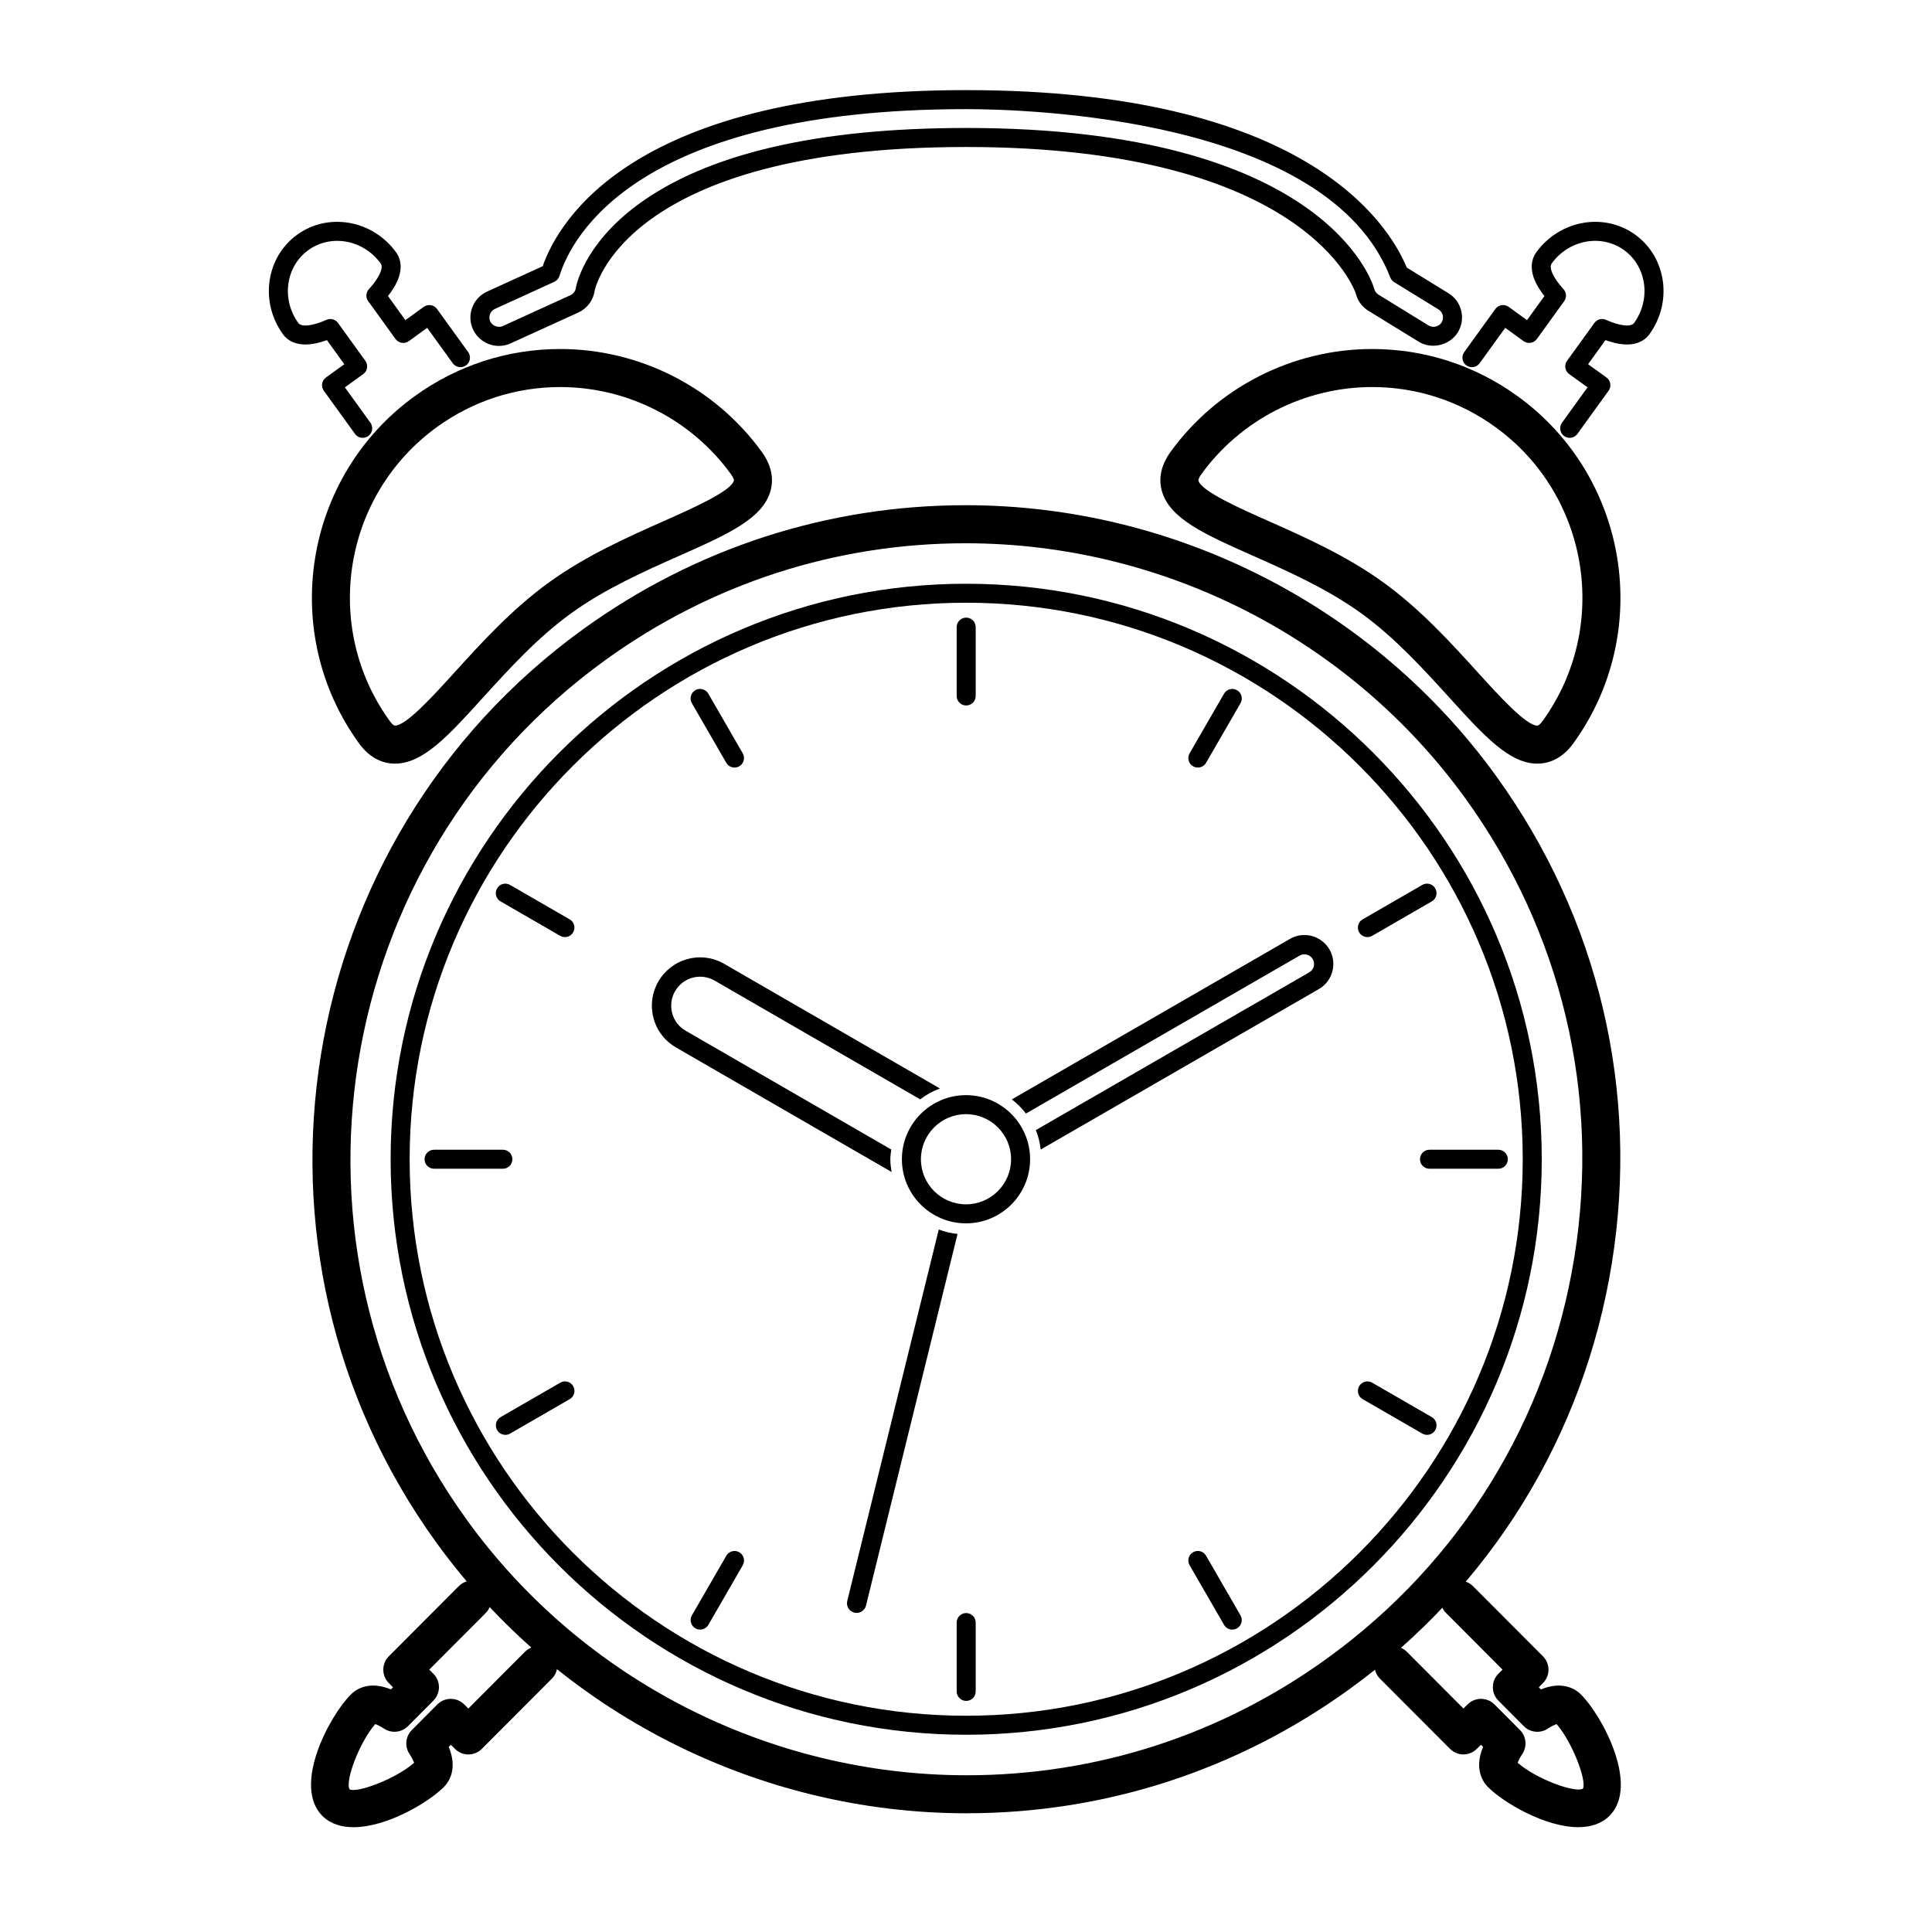 <?xml version="1.0" encoding="UTF-8"?>
<!-- The Best Svg Icon site in the world: iconSvg.co, Visit us! https://iconsvg.co -->
<svg fill="#000000" width="800px" height="800px" version="1.1" viewBox="144 144 512 512" xmlns="http://www.w3.org/2000/svg">
 <g>
  <path d="m380.2 448.64-54.496-31.484c-1.777-1.02-3.043-2.672-3.57-4.66-0.527-1.98-0.258-4.047 0.766-5.82 1.027-1.777 2.684-3.047 4.66-3.582 1.977-0.523 4.047-0.246 5.824 0.777l54.48 31.469c1.578-1.211 3.324-2.188 5.223-2.883l-57.148-33.016c-2.957-1.715-6.402-2.176-9.703-1.289-3.301 0.887-6.062 3.004-7.769 5.969-1.707 2.957-2.16 6.402-1.281 9.703 0.883 3.301 3.004 6.055 5.961 7.766l57.137 33c-0.188-1.102-0.336-2.211-0.336-3.375-0.004-0.879 0.148-1.723 0.254-2.574z"/>
  <path d="m496.33 395.63c-1.031-1.777-2.691-3.047-4.676-3.582-1.98-0.523-4.039-0.258-5.809 0.777l-73.703 42.523c1.41 1.082 2.66 2.332 3.742 3.75l72.523-41.852c0.586-0.344 1.27-0.434 1.93-0.25 0.664 0.172 1.219 0.594 1.562 1.188 0.707 1.219 0.289 2.793-0.938 3.496l-72.453 41.805c0.676 1.613 1.062 3.367 1.293 5.152l73.723-42.531c3.656-2.106 4.914-6.812 2.805-10.477z"/>
  <path d="m400.2 624.54c-0.004 0 0 0 0 0-55.559 0-108.13-26.852-140.63-71.828-55.965-77.461-38.477-186.01 38.984-241.98 29.738-21.488 64.785-32.848 101.36-32.848 55.559 0 108.13 26.852 140.62 71.832 27.109 37.523 37.988 83.359 30.621 129.06-7.367 45.703-32.09 85.812-69.613 112.92-29.742 21.48-64.789 32.836-101.35 32.836zm-0.289-336.57c-34.441 0-67.449 10.699-95.461 30.938-72.953 52.715-89.426 154.95-36.719 227.9 30.605 42.367 80.125 67.656 132.46 67.656 34.434 0 67.445-10.695 95.457-30.934 35.348-25.535 58.633-63.305 65.566-106.35 6.938-43.047-3.305-86.211-28.844-121.55-30.605-42.363-80.121-67.656-132.46-67.656z"/>
  <path d="m248.66 346.37c-2.574 0-6.316-0.941-9.551-5.41-21.27-29.449-14.621-70.711 14.82-91.984 11.305-8.168 24.625-12.484 38.531-12.484 21.113 0 41.098 10.207 53.449 27.301 3.047 4.223 2.941 7.879 2.312 10.203-2.012 7.441-11.305 11.566-24.168 17.281-9.215 4.09-19.652 8.723-28.648 15.215-8.992 6.492-16.66 14.949-23.426 22.398-9.207 10.152-15.863 17.48-23.32 17.48zm43.801-99.797c-11.77 0-23.055 3.656-32.633 10.574-24.938 18.02-30.57 52.977-12.555 77.914 0.434 0.598 1.023 1.238 1.387 1.238 2.992 0 10.125-7.863 15.859-14.176 7.098-7.82 15.145-16.688 24.988-23.797 9.848-7.109 20.797-11.969 30.457-16.258 7.496-3.332 17.77-7.891 18.523-10.695 0.059-0.227-0.145-0.836-0.75-1.672-10.457-14.484-27.383-23.129-45.277-23.129z"/>
  <path d="m240.12 260.03c-0.781 0-1.551-0.363-2.047-1.043l-8.254-11.43c-0.816-1.129-0.559-2.707 0.562-3.516l4.867-3.512-4.613-6.394c-7.184 2.637-10.379 0.211-11.664-1.582-6.184-8.555-4.484-20.383 3.785-26.359 8.266-5.977 20.031-3.879 26.219 4.684 1.293 1.793 2.602 5.586-2.156 11.578l4.613 6.387 4.867-3.523c0.543-0.387 1.223-0.559 1.879-0.441 0.66 0.105 1.25 0.469 1.641 1.008l8.254 11.43c0.816 1.133 0.559 2.707-0.57 3.516-1.129 0.816-2.707 0.551-3.516-0.562l-6.777-9.387-4.867 3.523c-0.539 0.387-1.203 0.551-1.879 0.449-0.66-0.105-1.25-0.473-1.641-1.012l-7.25-10.031c-0.699-0.969-0.625-2.297 0.188-3.18 2.691-2.938 3.949-5.668 3.133-6.797-4.559-6.312-13.16-7.894-19.184-3.551-6.012 4.348-7.203 13.02-2.648 19.324 0.816 1.129 3.805 0.785 7.438-0.84 1.09-0.504 2.371-0.145 3.074 0.82l7.246 10.035c0.816 1.133 0.559 2.707-0.562 3.516l-4.867 3.512 6.777 9.387c0.816 1.129 0.559 2.707-0.57 3.516-0.457 0.324-0.969 0.477-1.477 0.477z"/>
  <path d="m551.43 346.37c-7.453 0-14.105-7.332-23.32-17.48-6.766-7.453-14.438-15.906-23.426-22.398-8.992-6.488-19.434-11.125-28.648-15.215-12.863-5.715-22.156-9.84-24.168-17.281-0.629-2.324-0.734-5.984 2.312-10.203 12.352-17.094 32.328-27.301 53.449-27.301 13.906 0 27.227 4.312 38.531 12.484 29.441 21.277 36.094 62.539 14.82 91.984-3.234 4.473-6.977 5.41-9.551 5.41zm-43.801-99.797c-17.891 0-34.816 8.645-45.281 23.129-0.605 0.836-0.816 1.445-0.75 1.672 0.754 2.805 11.027 7.367 18.523 10.695 9.656 4.289 20.609 9.145 30.457 16.258 9.844 7.109 17.891 15.977 24.988 23.797 5.734 6.316 12.867 14.176 15.859 14.176 0.363 0 0.953-0.641 1.387-1.238 18.016-24.938 12.383-59.895-12.555-77.914-9.574-6.922-20.855-10.574-32.629-10.574z"/>
  <path d="m559.98 260.03c-0.516 0-1.027-0.152-1.473-0.48-1.129-0.812-1.379-2.394-0.57-3.516l6.777-9.387-4.867-3.512c-1.129-0.812-1.379-2.387-0.562-3.516l7.246-10.035c0.695-0.969 1.988-1.324 3.074-0.82 3.633 1.629 6.613 1.965 7.438 0.84 4.555-6.309 3.359-14.977-2.648-19.324-6.027-4.344-14.629-2.762-19.184 3.551-0.816 1.129 0.441 3.859 3.133 6.797 0.805 0.883 0.883 2.207 0.188 3.18l-7.25 10.031c-0.395 0.539-0.984 0.906-1.641 1.012-0.664 0.102-1.328-0.059-1.879-0.449l-4.867-3.523-6.777 9.387c-0.816 1.117-2.394 1.379-3.516 0.562-1.129-0.812-1.379-2.387-0.57-3.516l8.254-11.43c0.395-0.539 0.984-0.906 1.641-1.008 0.664-0.121 1.336 0.055 1.879 0.441l4.867 3.523 4.613-6.387c-4.758-5.984-3.457-9.777-2.156-11.578 6.184-8.555 17.945-10.656 26.219-4.684 8.266 5.981 9.965 17.805 3.785 26.359-1.289 1.793-4.473 4.223-11.664 1.582l-4.613 6.394 4.867 3.512c1.129 0.812 1.379 2.394 0.562 3.516l-8.254 11.43c-0.5 0.684-1.27 1.047-2.051 1.047z"/>
  <path d="m237.67 628.23c-3.188 0-6.082-0.855-8.227-2.988-7.992-7.969 1.77-26.395 7.523-32.172 1.324-1.344 4.746-3.758 10.629-1.367l0.559-0.559-1.094-1.09c-0.945-0.945-1.48-2.227-1.48-3.562 0-1.34 0.523-2.625 1.473-3.566l18.52-18.57c1.965-1.98 5.148-1.98 7.125-0.012 1.969 1.965 1.977 5.152 0.012 7.125l-14.957 15.004 1.09 1.078c1.969 1.965 1.98 5.148 0.016 7.125l-6.734 6.777c-1.684 1.691-4.332 1.977-6.332 0.664-1.055-0.695-1.848-1.047-2.348-1.219-4.246 4.902-8.027 15.078-6.812 17.297 2.062 1.039 12.234-2.766 17.109-7.031-0.172-0.504-0.535-1.293-1.234-2.359-1.316-1.996-1.055-4.637 0.637-6.328l6.746-6.777c0.941-0.945 2.223-1.48 3.562-1.484h0.012c1.336 0 2.613 0.523 3.559 1.473l1.098 1.09 14.973-15.008c1.961-1.98 5.152-1.98 7.125-0.012 1.969 1.965 1.977 5.152 0.012 7.125l-18.531 18.574c-1.965 1.977-5.152 1.984-7.125 0.012l-1.094-1.09-0.559 0.562c2.422 5.875 0.031 9.309-1.293 10.641-4.231 4.234-15.227 10.648-23.957 10.648z"/>
  <path d="m562.26 628.22c-8.734 0-19.723-6.41-23.938-10.641-1.328-1.336-3.719-4.766-1.293-10.641l-0.559-0.562-1.094 1.09c-1.965 1.965-5.152 1.965-7.125-0.012l-18.531-18.574c-1.965-1.969-1.961-5.16 0.012-7.125 1.969-1.965 5.16-1.965 7.125 0.012l14.973 15.008 1.098-1.09c0.941-0.945 2.223-1.473 3.559-1.473h0.012c1.336 0.004 2.621 0.535 3.562 1.484l6.746 6.777c1.688 1.691 1.949 4.332 0.637 6.328-0.699 1.062-1.062 1.855-1.234 2.359 4.875 4.262 15.078 8.047 17.289 6.856 1.047-2.047-2.746-12.227-6.988-17.113-0.5 0.172-1.289 0.523-2.348 1.219-2 1.309-4.644 1.031-6.332-0.664l-6.742-6.777c-1.961-1.977-1.953-5.16 0.016-7.125l1.09-1.082-14.957-15c-1.965-1.969-1.961-5.16 0.012-7.125 1.965-1.965 5.16-1.965 7.125 0.012l18.52 18.57c0.945 0.945 1.473 2.227 1.473 3.566s-0.535 2.621-1.48 3.562l-1.094 1.09 0.559 0.559c5.879-2.394 9.309 0.023 10.641 1.367 5.75 5.773 15.512 24.199 7.527 32.156-2.168 2.133-5.066 2.988-8.258 2.988z"/>
  <path d="m400.04 603.73c-84.102 0-152.52-68.418-152.52-152.51 0-84.098 68.422-152.52 152.52-152.52 84.109 0 152.54 68.422 152.54 152.52 0 84.094-68.43 152.51-152.54 152.51zm0-300c-81.324 0-147.48 66.16-147.48 147.48 0 81.32 66.16 147.48 147.48 147.48 81.336 0 147.5-66.16 147.5-147.48 0.004-81.324-66.168-147.48-147.5-147.48z"/>
  <path d="m400.05 330.96c-1.391 0-2.519-1.129-2.519-2.519v-18.246c0-1.391 1.129-2.519 2.519-2.519 1.391 0 2.519 1.129 2.519 2.519v18.246c0 1.391-1.129 2.519-2.519 2.519z"/>
  <path d="m400.05 594.76c-1.391 0-2.519-1.129-2.519-2.519v-18.246c0-1.391 1.129-2.519 2.519-2.519 1.391 0 2.519 1.129 2.519 2.519v18.246c0 1.395-1.129 2.519-2.519 2.519z"/>
  <path d="m338.66 347.41c-0.871 0-1.719-0.453-2.188-1.258l-9.125-15.801c-0.695-1.203-0.281-2.746 0.922-3.441 1.199-0.707 2.742-0.289 3.441 0.922l9.125 15.801c0.695 1.203 0.281 2.746-0.922 3.441-0.391 0.227-0.824 0.336-1.254 0.336z"/>
  <path d="m470.57 575.86c-0.871 0-1.719-0.453-2.188-1.258l-9.125-15.801c-0.695-1.203-0.281-2.746 0.922-3.441 1.195-0.707 2.742-0.293 3.441 0.922l9.125 15.801c0.695 1.203 0.281 2.746-0.922 3.441-0.391 0.23-0.824 0.336-1.254 0.336z"/>
  <path d="m293.71 392.34c-0.43 0-0.863-0.105-1.258-0.336l-15.801-9.125c-1.203-0.695-1.617-2.231-0.922-3.441 0.699-1.203 2.238-1.629 3.441-0.922l15.801 9.125c1.203 0.695 1.617 2.231 0.922 3.441-0.465 0.809-1.312 1.258-2.184 1.258z"/>
  <path d="m522.18 524.25c-0.43 0-0.863-0.105-1.258-0.336l-15.805-9.125c-1.203-0.695-1.617-2.231-0.922-3.441 0.695-1.203 2.238-1.629 3.441-0.922l15.805 9.125c1.203 0.695 1.617 2.231 0.922 3.441-0.469 0.805-1.312 1.258-2.184 1.258z"/>
  <path d="m277.27 453.73h-18.238c-1.391 0-2.519-1.129-2.519-2.519s1.129-2.519 2.519-2.519h18.238c1.391 0 2.519 1.129 2.519 2.519s-1.125 2.519-2.519 2.519z"/>
  <path d="m541.07 453.73h-18.242c-1.391 0-2.519-1.129-2.519-2.519s1.129-2.519 2.519-2.519h18.242c1.391 0 2.519 1.129 2.519 2.519s-1.121 2.519-2.519 2.519z"/>
  <path d="m277.93 524.25c-0.871 0-1.719-0.453-2.188-1.258-0.695-1.203-0.281-2.746 0.922-3.441l15.801-9.125c1.199-0.711 2.742-0.289 3.441 0.922 0.695 1.203 0.281 2.746-0.922 3.441l-15.801 9.125c-0.398 0.23-0.832 0.336-1.254 0.336z"/>
  <path d="m506.38 392.34c-0.871 0-1.719-0.453-2.188-1.258-0.695-1.203-0.281-2.746 0.922-3.441l15.805-9.125c1.199-0.711 2.742-0.289 3.441 0.922 0.695 1.203 0.281 2.746-0.922 3.441l-15.805 9.125c-0.391 0.23-0.824 0.336-1.254 0.336z"/>
  <path d="m329.54 575.86c-0.43 0-0.863-0.105-1.258-0.336-1.203-0.695-1.617-2.231-0.922-3.441l9.117-15.793c0.695-1.203 2.238-1.629 3.441-0.922 1.203 0.695 1.617 2.231 0.922 3.441l-9.117 15.793c-0.465 0.805-1.312 1.258-2.184 1.258z"/>
  <path d="m461.44 347.41c-0.43 0-0.863-0.105-1.258-0.336-1.203-0.695-1.617-2.231-0.922-3.441l9.125-15.801c0.699-1.203 2.231-1.621 3.441-0.922 1.203 0.695 1.617 2.231 0.922 3.441l-9.125 15.801c-0.465 0.805-1.312 1.258-2.184 1.258z"/>
  <path d="m400 468.2c-9.367 0-16.988-7.621-16.988-16.988 0-9.367 7.621-16.988 16.988-16.988s16.988 7.621 16.988 16.988c0 9.367-7.625 16.988-16.988 16.988zm0-28.938c-6.59 0-11.949 5.359-11.949 11.949s5.359 11.949 11.949 11.949 11.949-5.359 11.949-11.949-5.359-11.949-11.949-11.949z"/>
  <path d="m276.2 235.67c-2.949 0-5.644-1.734-6.863-4.41-1.723-3.785-0.047-8.262 3.734-9.984l14.746-6.723c4.309-12.297 24.293-46.672 112.24-46.672 89.395 0 111.74 34.973 116.76 47.035l11.047 6.801c1.715 1.055 2.918 2.711 3.379 4.672 0.465 1.961 0.141 3.981-0.91 5.691-2.106 3.438-6.922 4.602-10.363 2.473l-13.301-8.176c-1.688-1.031-2.887-2.664-3.367-4.59-0.09-0.293-12.762-38.832-103.25-38.832-90.762 0-98.402 37.754-98.469 38.133-0.367 2.504-1.984 4.664-4.328 5.734l-17.938 8.176c-0.965 0.445-2.016 0.672-3.113 0.672zm123.85-62.75c-87.254 0-104.56 33.848-107.79 44.215-0.211 0.684-0.711 1.246-1.359 1.547l-15.742 7.18c-1.254 0.57-1.809 2.062-1.238 3.316 0.555 1.215 2.168 1.77 3.305 1.238l17.941-8.184c0.777-0.352 1.316-1.066 1.441-1.914 0.016-0.117 1.809-11.215 16.242-21.938 18.289-13.582 47.629-20.469 87.203-20.469 94.902 0 107.62 40.828 108.12 42.57 0.18 0.719 0.574 1.254 1.133 1.594l13.301 8.184c1.145 0.707 2.734 0.312 3.441-0.82 0.348-0.57 0.453-1.238 0.301-1.883-0.156-0.648-0.555-1.199-1.125-1.551l-11.754-7.234c-0.469-0.293-0.832-0.727-1.027-1.234-16.438-42.473-96.508-44.617-112.39-44.617z"/>
  <path d="m392.78 469.84-24.25 98.434c-0.336 1.367 0.5 2.75 1.875 3.09 0.207 0.051 0.414 0.074 0.613 0.074 1.148 0 2.191-0.777 2.481-1.949l24.262-98.484c-1.738-0.188-3.41-0.559-4.981-1.164z"/>
 </g>
</svg>
